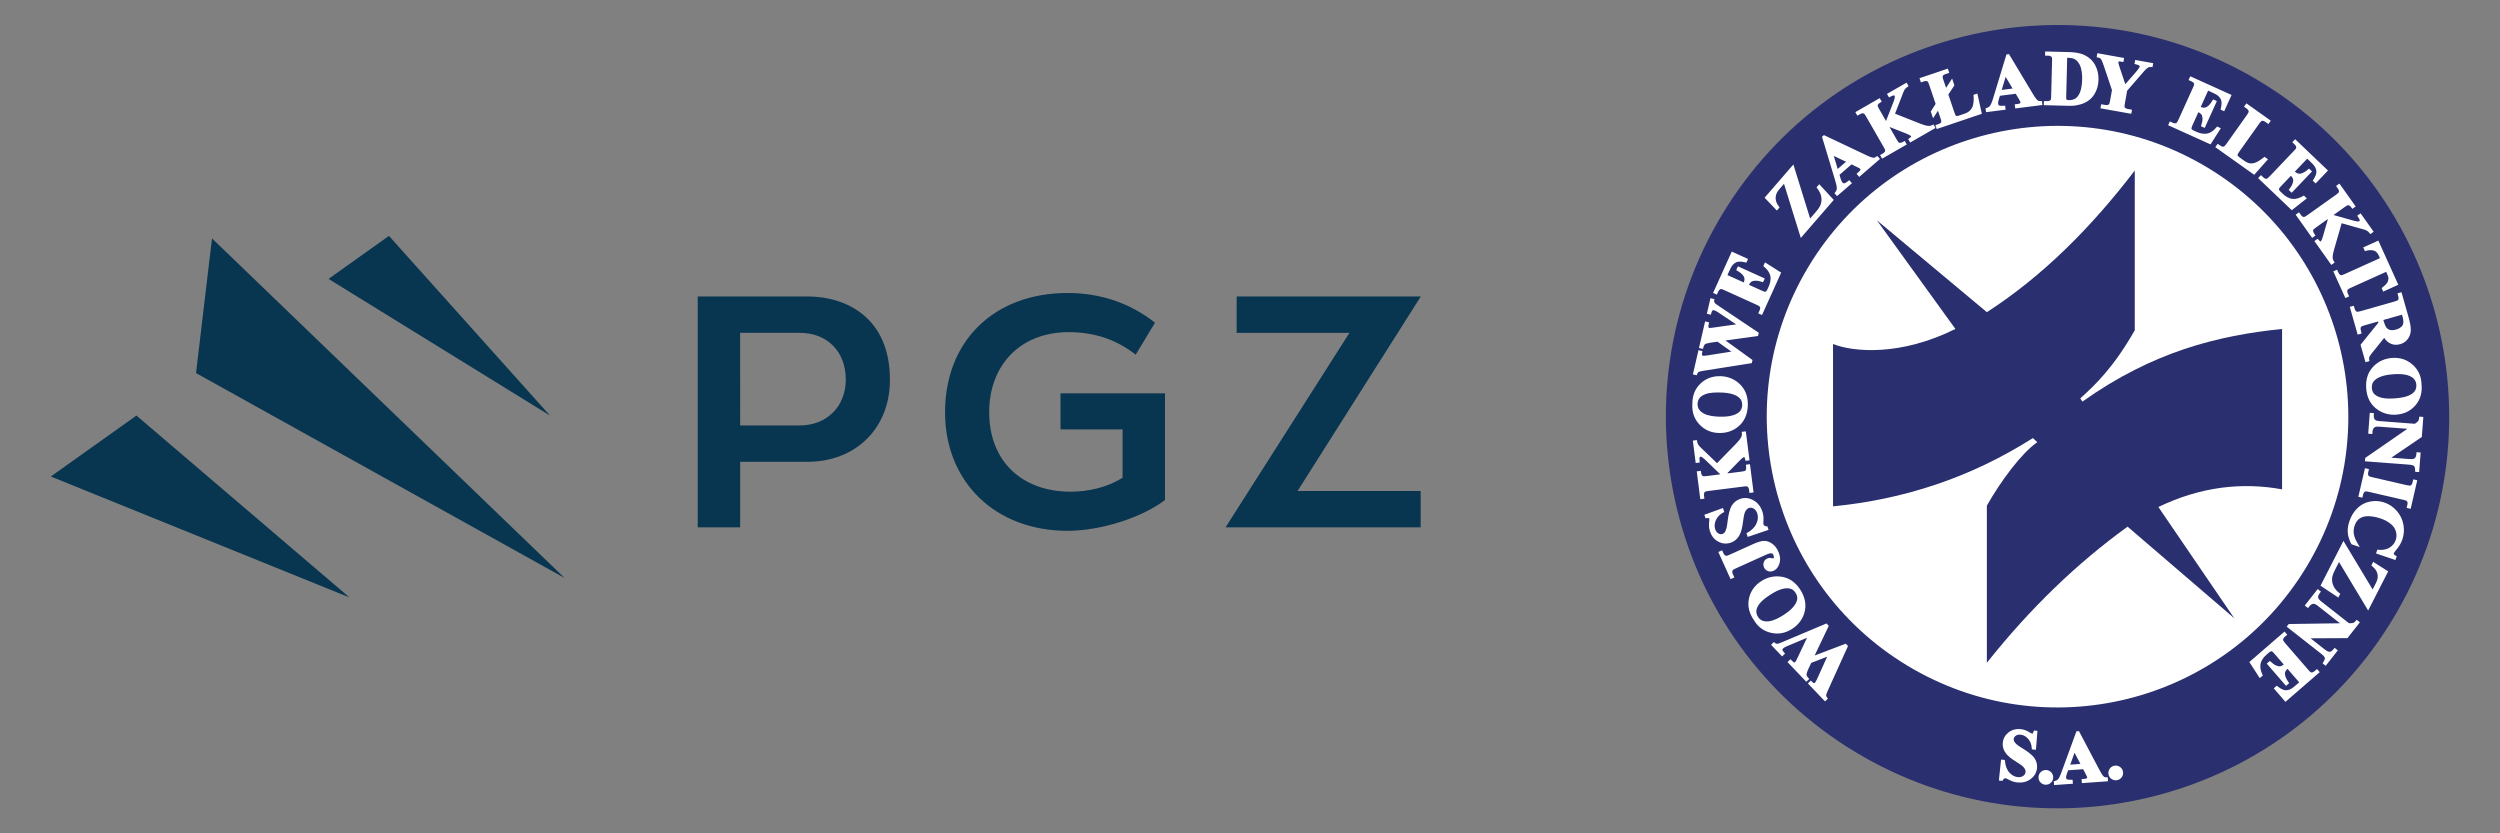 <?xml version="1.0" encoding="UTF-8"?>
<!-- Generator: Adobe Illustrator 16.0.3, SVG Export Plug-In . SVG Version: 6.00 Build 0)  -->
<svg xmlns="http://www.w3.org/2000/svg" xmlns:xlink="http://www.w3.org/1999/xlink" version="1.0" id="Warstwa_1" x="0px" y="0px" width="300px" height="100px" viewBox="0 0 300 100" xml:space="preserve">
<rect x="0" y="0" width="300" height="100" fill="#808080" stroke="none"/>
<circle fill-rule="evenodd" clip-rule="evenodd" fill="#FFFFFF" cx="247.334" cy="49.667" r="42"></circle>
<g>
	<path fill-rule="evenodd" clip-rule="evenodd" fill="#292F6F" d="M271.178,9.762c-22.222-13.406-51.104-6.26-64.513,15.964   c-13.403,22.224-6.256,51.106,15.967,64.511c22.223,13.406,51.104,6.26,64.512-15.963C300.549,52.049,293.4,23.168,271.178,9.762z    M276.78,68.022c-9.955,16.5-31.397,21.807-47.898,11.853c-16.5-9.954-21.806-31.397-11.853-47.897   c9.954-16.5,31.397-21.807,47.897-11.852C281.427,30.078,286.733,51.522,276.78,68.022z"></path>
	<path fill-rule="evenodd" clip-rule="evenodd" fill="#FFFFFF" d="M244.495,87.705l-0.183,2.268l-0.489-0.05l-0.01-0.144   c-0.028-0.423-0.159-0.806-0.442-1.122c-0.241-0.269-0.528-0.455-0.891-0.493c-0.207-0.02-0.42,0.001-0.591,0.128   c-0.136,0.098-0.226,0.221-0.243,0.388c-0.009,0.089,0,0.177,0.039,0.26c0.068,0.144,0.194,0.276,0.313,0.38   c0.232,0.202,0.589,0.413,0.85,0.576c0.442,0.279,1.036,0.686,1.322,1.133c0.225,0.351,0.313,0.742,0.27,1.156   c-0.056,0.543-0.323,0.975-0.76,1.301c-0.47,0.352-1.021,0.465-1.603,0.407c-0.187-0.021-0.37-0.059-0.546-0.117   c-0.21-0.073-0.422-0.177-0.615-0.283c-0.074-0.043-0.178-0.093-0.264-0.101c-0.047-0.007-0.104,0.02-0.143,0.041   c-0.069,0.038-0.123,0.108-0.161,0.176l-0.054,0.098l-0.429-0.043l0.261-2.515l0.454,0.048l0.014,0.138   c0.049,0.495,0.194,0.999,0.534,1.377c0.268,0.294,0.59,0.501,0.991,0.543c0.234,0.024,0.473-0.005,0.667-0.15   c0.158-0.112,0.259-0.259,0.278-0.454c0.011-0.108-0.011-0.217-0.054-0.318c-0.059-0.129-0.15-0.246-0.254-0.343   c-0.193-0.186-0.483-0.366-0.71-0.509c-0.359-0.226-0.786-0.498-1.09-0.798c-0.212-0.204-0.388-0.444-0.502-0.719   c-0.114-0.267-0.149-0.551-0.121-0.84c0.053-0.511,0.29-0.924,0.694-1.239c0.421-0.327,0.918-0.442,1.446-0.389   c0.196,0.022,0.392,0.064,0.577,0.135c0.17,0.061,0.341,0.159,0.499,0.252c0.061,0.039,0.243,0.148,0.313,0.153   c0.019,0.002,0.043,0.003,0.054-0.004c0.037-0.039,0.087-0.191,0.103-0.239l0.042-0.13L244.495,87.705L244.495,87.705z    M245.522,92.402c0.243,0.004,0.454,0.099,0.622,0.275c0.164,0.174,0.245,0.388,0.239,0.628c-0.006,0.244-0.099,0.453-0.273,0.619   c-0.177,0.165-0.391,0.248-0.631,0.242c-0.241-0.006-0.449-0.098-0.617-0.271c-0.168-0.175-0.249-0.392-0.244-0.631   c0.008-0.241,0.098-0.45,0.271-0.618C245.064,92.478,245.279,92.396,245.522,92.402L245.522,92.402z M249.981,92.304l-1.802,0.128   l-0.173,0.475c-0.042,0.12-0.086,0.283-0.076,0.411c0.007,0.098,0.041,0.167,0.128,0.21c0.078,0.04,0.406,0.045,0.499,0.046h0.154   l0.036,0.474l-2.259,0.161l-0.035-0.461l0.142-0.034c0.16-0.036,0.297-0.11,0.399-0.239c0.159-0.195,0.315-0.629,0.403-0.865   l1.775-4.856l0.302-0.022l2.473,4.687c0.101,0.191,0.335,0.632,0.506,0.769c0.086,0.07,0.208,0.089,0.315,0.089l0.159,0.001   l0.032,0.474l-3.133,0.224l-0.034-0.486l0.282-0.021c0.097-0.007,0.294-0.027,0.37-0.092c0.02-0.015,0.02-0.038,0.02-0.062   c-0.004-0.038-0.012-0.074-0.028-0.117c-0.033-0.092-0.098-0.206-0.141-0.29L249.981,92.304L249.981,92.304z M253.758,91.878   c0.24-0.034,0.465,0.021,0.659,0.168c0.194,0.145,0.312,0.338,0.348,0.577c0.035,0.241-0.022,0.463-0.167,0.656   c-0.144,0.193-0.341,0.313-0.578,0.347c-0.241,0.037-0.462-0.018-0.657-0.161c-0.193-0.144-0.311-0.341-0.346-0.58   s0.02-0.46,0.162-0.654C253.32,92.034,253.516,91.913,253.758,91.878L253.758,91.878z M249.648,91.669l-0.701-1.337l-0.521,1.427   L249.648,91.669L249.648,91.669z"></path>
	<path fill-rule="evenodd" clip-rule="evenodd" fill="#292F6F" d="M238.423,37.461c-4.4-3.676-8.799-7.351-13.198-11.026   c3.142,4.347,6.284,8.693,9.426,13.04c-6.633,3.292-12.256,2.771-14.688,1.807c0,6.494,0,12.986,0,19.481   c8.397-0.822,16.426-3.392,23.985-8.195c0.174,0.166,0.349,0.331,0.524,0.497c-1.916,1.321-4.437,4.751-6.05,7.615   c0,6.417,0,12.44,0,18.855c5.205-6.556,10.847-11.972,16.887-16.337c4.269,3.664,8.536,7.33,12.804,10.994   c-3.036-4.451-6.073-8.902-9.11-13.353c5.172-2.482,10.092-2.974,14.846-2.119c0-6.417,0-12.831,0-19.246   c-7.646,0.785-15.473,2.69-23.959,8.719c-0.085-0.13-0.173-0.259-0.258-0.389c1.853-1.659,4.037-3.775,6.541-8.173   c0-6.389,0-12.778,0-19.167C250.939,27.304,245.122,33.137,238.423,37.461L238.423,37.461z"></path>
	<path fill-rule="evenodd" clip-rule="evenodd" fill="#FFFFFF" d="M217.755,78.663l3.741-1.423l0.265,0.282l-2.264,5.001   c-0.093,0.204-0.325,0.684-0.356,0.897c-0.017,0.106,0.053,0.217,0.113,0.295l0.097,0.121l-0.349,0.331l-2.06-2.161l0.357-0.337   l0.115,0.115c0.048,0.047,0.194,0.186,0.264,0.19c0.039,0.006,0.069,0,0.097-0.026c0.109-0.101,0.277-0.476,0.34-0.615l1.146-2.528   l-1.91,0.737l-0.26,0.551c-0.095,0.198-0.23,0.476-0.282,0.689c-0.024,0.088-0.034,0.187-0.009,0.274   c0.03,0.103,0.13,0.219,0.201,0.295l0.116,0.121l-0.359,0.342l-2.259-2.366l0.359-0.341l0.116,0.119   c0.078,0.081,0.203,0.203,0.306,0.257c0.022,0.013,0.047,0.02,0.072,0.016c0.027-0.004,0.049-0.016,0.064-0.033   c0.081-0.085,0.242-0.429,0.292-0.538l1.136-2.396l-2.169,0.912c-0.165,0.071-0.364,0.147-0.52,0.236   c-0.069,0.041-0.134,0.087-0.19,0.142c-0.049,0.046-0.077,0.094-0.074,0.16c0.005,0.092,0.148,0.261,0.206,0.322l0.111,0.124   l-0.356,0.341l-1.327-1.396l0.349-0.332l0.115,0.105c0.054,0.048,0.119,0.088,0.19,0.101c0.081,0.017,0.172,0,0.245-0.02   c0.223-0.075,0.462-0.185,0.685-0.275l5.072-2.138l0.273,0.29L217.755,78.663L217.755,78.663z M210.464,74.41   c-0.534-0.773-0.79-1.648-0.589-2.583c0.193-0.908,0.708-1.599,1.485-2.096c0.665-0.428,1.4-0.624,2.191-0.555   c1.09,0.094,1.9,0.675,2.485,1.587c0.572,0.894,0.794,1.87,0.453,2.893c-0.257,0.777-0.755,1.374-1.443,1.816   c-0.782,0.501-1.627,0.672-2.532,0.464C211.606,75.729,210.929,75.201,210.464,74.41L210.464,74.41z M208.125,69.296l-0.452,0.206   l-1.476-3.262l0.454-0.206l0.149,0.336c0.047,0.103,0.115,0.218,0.208,0.284c0.049,0.034,0.113,0.044,0.172,0.042   c0.091-0.002,0.39-0.137,0.474-0.177l2.727-1.231c0.37-0.168,0.889-0.377,1.304-0.381c0.352-0.006,0.674,0.124,0.961,0.324   c0.34,0.232,0.578,0.567,0.746,0.938c0.202,0.449,0.291,0.935,0.151,1.417c-0.113,0.395-0.331,0.734-0.715,0.909   c-0.217,0.099-0.449,0.122-0.672,0.039c-0.218-0.083-0.375-0.23-0.471-0.44c-0.089-0.199-0.106-0.412-0.037-0.62   c0.07-0.205,0.209-0.358,0.408-0.446c0.081-0.038,0.171-0.068,0.274-0.08c0.084-0.002,0.216,0.025,0.3,0.039   c0.041,0.008,0.155,0.025,0.188,0.018c0.025-0.01,0.034-0.046,0.041-0.07c0.026-0.118-0.008-0.239-0.057-0.35   c-0.032-0.068-0.076-0.128-0.144-0.166c-0.074-0.039-0.167-0.034-0.244-0.019c-0.259,0.049-0.797,0.309-1.045,0.421l-2.974,1.344   c-0.085,0.038-0.397,0.179-0.459,0.248c-0.039,0.046-0.055,0.117-0.062,0.174c-0.011,0.105,0.031,0.228,0.073,0.319L208.125,69.296   L208.125,69.296z M204.521,61.773l2.232-0.812l0.161,0.475l-0.126,0.068c-0.394,0.214-0.704,0.508-0.884,0.919   c-0.151,0.349-0.206,0.714-0.082,1.075c0.071,0.212,0.187,0.408,0.388,0.516c0.154,0.087,0.314,0.118,0.483,0.064   c0.091-0.031,0.175-0.082,0.234-0.154c0.11-0.132,0.182-0.312,0.228-0.471c0.094-0.31,0.139-0.744,0.181-1.066   c0.072-0.543,0.203-1.293,0.504-1.758c0.238-0.369,0.569-0.623,0.984-0.763c0.542-0.184,1.07-0.118,1.571,0.156   c0.543,0.296,0.891,0.771,1.087,1.353c0.062,0.184,0.106,0.378,0.127,0.571c0.024,0.231,0.014,0.479-0.001,0.713   c-0.007,0.092-0.009,0.209,0.022,0.299c0.013,0.05,0.062,0.092,0.103,0.122c0.069,0.051,0.16,0.073,0.243,0.08l0.113,0.008   l0.139,0.416l-2.503,0.847l-0.148-0.442l0.121-0.067c0.453-0.267,0.873-0.627,1.086-1.119c0.167-0.385,0.223-0.79,0.089-1.196   c-0.083-0.236-0.217-0.454-0.44-0.579c-0.182-0.099-0.367-0.134-0.565-0.066c-0.111,0.038-0.207,0.104-0.285,0.196   c-0.102,0.11-0.17,0.253-0.221,0.395c-0.093,0.266-0.139,0.625-0.175,0.904c-0.058,0.443-0.134,0.973-0.285,1.393   c-0.105,0.292-0.256,0.563-0.465,0.789c-0.207,0.227-0.461,0.387-0.752,0.484c-0.508,0.17-1.004,0.128-1.481-0.12   c-0.497-0.261-0.82-0.68-0.998-1.21c-0.069-0.198-0.111-0.402-0.127-0.608c-0.015-0.193,0.001-0.395,0.023-0.585   c0.009-0.081,0.033-0.303,0.008-0.377c-0.005-0.018-0.016-0.043-0.033-0.051c-0.052-0.018-0.223-0.002-0.275,0.006l-0.138,0.015   L204.521,61.773L204.521,61.773z M206.044,55.582l2.283-2.34c0.218-0.226,0.503-0.538,0.634-0.826   c0.063-0.137,0.085-0.275,0.066-0.424l-0.022-0.172l0.493-0.06l0.443,3.479l-0.479,0.061l-0.034-0.15   c-0.011-0.057-0.058-0.247-0.097-0.288c-0.012-0.013-0.021-0.023-0.038-0.021c-0.125,0.019-0.475,0.363-0.561,0.452l-1.446,1.483   l0.03,0.029l1.576-0.201c0.095-0.012,0.44-0.057,0.518-0.104c0.052-0.032,0.083-0.095,0.105-0.15   c0.043-0.109,0.025-0.301,0.012-0.416l-0.021-0.17l0.491-0.06l0.431,3.387l-0.492,0.063l-0.049-0.367   c-0.013-0.11-0.043-0.238-0.115-0.333c-0.035-0.048-0.089-0.071-0.149-0.089c-0.086-0.024-0.412,0.018-0.504,0.032l-3.992,0.506   c-0.095,0.013-0.435,0.054-0.515,0.102c-0.05,0.028-0.085,0.093-0.107,0.144c-0.042,0.098-0.037,0.225-0.023,0.325l0.046,0.37   l-0.493,0.062l-0.424-3.343l0.493-0.063l0.021,0.169c0.014,0.116,0.046,0.28,0.118,0.377c0.034,0.049,0.09,0.076,0.147,0.095   c0.086,0.026,0.419-0.013,0.51-0.026l1.538-0.195l-1.841-1.774c-0.091-0.085-0.401-0.361-0.539-0.345   c-0.064,0.01-0.092,0.063-0.111,0.115c-0.025,0.072,0,0.344,0.008,0.421l0.015,0.165l-0.486,0.06l-0.342-2.689l0.48-0.063   l0.031,0.155c0.026,0.138,0.072,0.304,0.152,0.421c0.146,0.213,0.518,0.541,0.711,0.724L206.044,55.582L206.044,55.582z    M203.083,48.51c-0.011-0.945,0.266-1.804,0.96-2.469c0.667-0.639,1.485-0.925,2.406-0.902c0.792,0.021,1.508,0.269,2.123,0.771   c0.846,0.687,1.194,1.629,1.167,2.708c-0.027,1.064-0.39,1.994-1.244,2.649c-0.647,0.494-1.402,0.714-2.214,0.692   c-0.927-0.022-1.726-0.355-2.36-1.035C203.289,50.244,203.023,49.426,203.083,48.51L203.083,48.51z M207.057,40.857l3.244,2.342   l-0.088,0.377l-5.422,0.858c-0.221,0.037-0.749,0.107-0.947,0.197c-0.095,0.043-0.151,0.162-0.183,0.257l-0.049,0.146l-0.468-0.108   l0.672-2.908l0.479,0.111l-0.032,0.162c-0.013,0.065-0.048,0.263-0.016,0.326c0.019,0.035,0.038,0.055,0.076,0.064   c0.148,0.033,0.55-0.029,0.699-0.054l2.744-0.433l-1.666-1.19l-0.604,0.085c-0.217,0.031-0.521,0.071-0.73,0.143   c-0.086,0.031-0.175,0.075-0.235,0.145c-0.068,0.082-0.108,0.229-0.133,0.329l-0.039,0.166l-0.482-0.112l0.734-3.187l0.481,0.111   l-0.035,0.164c-0.022,0.109-0.058,0.281-0.046,0.396c0.001,0.026,0.012,0.049,0.027,0.069c0.019,0.021,0.038,0.031,0.063,0.037   c0.115,0.02,0.49-0.037,0.609-0.055l2.627-0.369l-1.957-1.309c-0.147-0.099-0.326-0.223-0.482-0.304   c-0.072-0.035-0.147-0.064-0.225-0.082c-0.063-0.015-0.119-0.012-0.174,0.028c-0.073,0.054-0.134,0.264-0.156,0.347l-0.042,0.162   l-0.479-0.111l0.432-1.875l0.471,0.11l-0.021,0.154c-0.012,0.071-0.012,0.146,0.018,0.213c0.031,0.077,0.093,0.143,0.149,0.193   c0.19,0.146,0.411,0.286,0.609,0.421l4.574,3.06l-0.092,0.389L207.057,40.857L207.057,40.857z M207.294,33.009l1.956,0.884   c0.098-0.235,0.14-0.489,0.006-0.719c-0.167-0.288-0.499-0.521-0.779-0.684l-0.134-0.077l0.205-0.454l3.223,1.458l-0.207,0.453   l-0.143-0.048c-0.255-0.084-0.542-0.153-0.811-0.137c-0.16,0.009-0.349,0.042-0.477,0.145c-0.102,0.083-0.189,0.217-0.259,0.348   l1.405,0.635c0.094,0.042,0.421,0.193,0.52,0.199c0.047,0.003,0.088-0.014,0.126-0.041c0.065-0.044,0.131-0.174,0.162-0.244   l0.152-0.333c0.184-0.405,0.296-0.859,0.194-1.303c-0.103-0.44-0.396-0.794-0.734-1.077l-0.1-0.083l0.203-0.449l1.94,1.233   l-2.302,5.091L210.99,37.6l0.153-0.338c0.047-0.101,0.087-0.226,0.076-0.344c-0.005-0.058-0.04-0.108-0.082-0.153   c-0.063-0.065-0.361-0.2-0.445-0.239l-3.666-1.657c-0.105-0.047-0.328-0.156-0.436-0.178c-0.063-0.01-0.121-0.004-0.181,0.032   c-0.108,0.061-0.184,0.183-0.236,0.294l-0.15,0.338l-0.453-0.205l2.241-4.959l1.955,0.884l-0.2,0.442l-0.138-0.033   c-0.269-0.063-0.657-0.132-0.932-0.059c-0.23,0.061-0.42,0.205-0.576,0.38c-0.163,0.181-0.335,0.561-0.436,0.78L207.294,33.009   L207.294,33.009z M217.216,26.222l0.562-0.647c0.207-0.238,0.519-0.605,0.647-0.896c0.14-0.316,0.184-0.653,0.138-0.998   c-0.054-0.402-0.253-0.769-0.497-1.087l-0.085-0.11l0.329-0.38l1.742,1.885l-3.956,4.565l-2.015-6.495l-0.393,0.454   c-0.126,0.146-0.313,0.352-0.41,0.519c-0.098,0.167-0.163,0.347-0.191,0.539c-0.031,0.194-0.013,0.386,0.042,0.574   c0.07,0.23,0.2,0.449,0.339,0.642l0.079,0.109l-0.32,0.37l-1.476-1.54l3.454-3.989L217.216,26.222L217.216,26.222z M222.184,19.727   l-1.446,1.252l0.155,0.515c0.042,0.13,0.106,0.296,0.195,0.4c0.069,0.079,0.146,0.118,0.252,0.1   c0.092-0.017,0.374-0.222,0.451-0.28l0.125-0.093l0.318,0.367l-1.79,1.549l-0.31-0.357l0.095-0.111   c0.111-0.133,0.181-0.282,0.188-0.457c0.011-0.269-0.131-0.732-0.207-0.989l-1.571-5.209l0.232-0.201l5.037,2.386   c0.207,0.099,0.684,0.323,0.916,0.33c0.118,0.005,0.233-0.058,0.328-0.126l0.126-0.092l0.317,0.365l-2.489,2.154l-0.322-0.376   l0.219-0.189c0.077-0.067,0.231-0.211,0.257-0.314c0.007-0.028-0.008-0.05-0.025-0.071c-0.025-0.032-0.057-0.057-0.099-0.084   c-0.087-0.055-0.214-0.112-0.303-0.156L222.184,19.727L222.184,19.727z M227.407,13.64l3.036,1.204   c0.293,0.115,0.691,0.259,1.006,0.269c0.149,0.004,0.29-0.029,0.42-0.103l0.146-0.085l0.248,0.43l-3.042,1.749l-0.24-0.417   l0.127-0.089c0.048-0.034,0.206-0.149,0.229-0.2c0.007-0.016,0.012-0.027,0.003-0.044c-0.063-0.109-0.519-0.297-0.631-0.342   l-1.93-0.763l-0.013,0.039l0.792,1.376c0.046,0.082,0.222,0.386,0.295,0.439c0.049,0.034,0.122,0.04,0.18,0.038   c0.116-0.002,0.29-0.093,0.389-0.149l0.146-0.084l0.248,0.429l-2.961,1.704l-0.247-0.431l0.321-0.184   c0.096-0.057,0.203-0.134,0.263-0.236c0.028-0.05,0.03-0.111,0.022-0.173c-0.011-0.089-0.176-0.372-0.221-0.453l-2.007-3.488   c-0.047-0.083-0.218-0.38-0.291-0.436c-0.046-0.035-0.119-0.043-0.176-0.044c-0.104-0.002-0.22,0.053-0.311,0.104l-0.321,0.185   l-0.247-0.43l2.921-1.679l0.248,0.429l-0.146,0.085c-0.102,0.058-0.24,0.151-0.303,0.254c-0.033,0.051-0.037,0.112-0.03,0.174   c0.009,0.088,0.174,0.38,0.22,0.459l0.773,1.344l0.929-2.382c0.043-0.118,0.18-0.51,0.109-0.631   c-0.032-0.056-0.091-0.06-0.148-0.058c-0.077,0.006-0.317,0.132-0.386,0.168l-0.145,0.078l-0.246-0.426l2.354-1.353l0.242,0.42   l-0.132,0.089c-0.115,0.078-0.252,0.184-0.329,0.302c-0.142,0.218-0.303,0.688-0.395,0.935L227.407,13.64L227.407,13.64z    M232.555,13.289l-0.586,0.906l-0.275-0.81l0.581-0.92l-0.722-2.136c-0.034-0.099-0.149-0.445-0.219-0.522   c-0.039-0.046-0.095-0.069-0.154-0.082c-0.095-0.021-0.228,0.014-0.316,0.044l-0.354,0.119l-0.17-0.504l3.4-1.151l0.172,0.505   l-0.439,0.149c-0.091,0.029-0.25,0.093-0.305,0.179c-0.042,0.067-0.062,0.133-0.055,0.208c0.02,0.129,0.106,0.35,0.149,0.478   l0.267,0.786l0.725-1.112l0.275,0.811l-0.727,1.113l0.684,2.018c0.034,0.1,0.146,0.43,0.217,0.504   c0.04,0.042,0.091,0.054,0.147,0.054c0.104-0.009,0.361-0.103,0.466-0.138l0.466-0.16c0.361-0.122,0.654-0.332,0.844-0.664   c0.231-0.404,0.238-1.001,0.205-1.452l-0.011-0.132l0.463-0.156l0.539,2.431l-5.417,1.833l-0.16-0.469l0.354-0.12   c0.104-0.035,0.229-0.091,0.301-0.171c0.037-0.045,0.053-0.102,0.054-0.159c0.004-0.1-0.116-0.444-0.149-0.543L232.555,13.289   L232.555,13.289z M241.888,11.253l-1.899,0.242l-0.155,0.516c-0.038,0.13-0.074,0.303-0.058,0.44   c0.015,0.104,0.054,0.177,0.153,0.22c0.086,0.039,0.432,0.023,0.53,0.02l0.158-0.009l0.06,0.48l-2.349,0.299l-0.06-0.469   l0.142-0.041c0.165-0.048,0.306-0.136,0.406-0.277c0.159-0.217,0.299-0.681,0.378-0.938l1.581-5.205l0.304-0.038l2.868,4.777   c0.119,0.198,0.391,0.648,0.582,0.782c0.097,0.07,0.226,0.083,0.345,0.078l0.156-0.008l0.059,0.479l-3.263,0.414l-0.062-0.491   l0.287-0.037c0.102-0.013,0.31-0.047,0.389-0.12c0.021-0.019,0.021-0.045,0.018-0.073c-0.005-0.04-0.017-0.08-0.038-0.125   c-0.039-0.094-0.115-0.211-0.162-0.297L241.888,11.253L241.888,11.253z M245.256,12.62l0.013-0.496l0.371,0.01   c0.096,0.003,0.233-0.004,0.321-0.052c0.063-0.036,0.112-0.083,0.143-0.146c0.033-0.089,0.037-0.405,0.038-0.505l0.103-4.023   c0.002-0.098,0.013-0.436-0.021-0.522c-0.022-0.055-0.078-0.1-0.127-0.13c-0.089-0.057-0.217-0.07-0.318-0.073l-0.371-0.009   l0.014-0.497l2.896,0.073c0.604,0.016,1.271,0.096,1.821,0.358c0.554,0.266,0.99,0.665,1.281,1.206   c0.294,0.545,0.415,1.149,0.398,1.767c-0.012,0.426-0.087,0.845-0.25,1.241c-0.142,0.344-0.329,0.67-0.592,0.937   c-0.238,0.243-0.514,0.438-0.823,0.583c-0.344,0.161-0.727,0.257-1.102,0.318c-0.28,0.047-0.613,0.042-0.896,0.034L245.256,12.62   L245.256,12.62z M253.436,10.812l-0.939-2.795c-0.064-0.192-0.267-0.8-0.398-0.948c-0.086-0.097-0.217-0.145-0.342-0.169   l-0.163-0.031l0.086-0.486l3.213,0.574l-0.087,0.489l-0.296-0.053c-0.062-0.011-0.214-0.033-0.274-0.002   c-0.009,0.005-0.035,0.019-0.04,0.019c-0.018,0.125,0.159,0.666,0.204,0.792l0.639,1.898l1.212-1.388   c0.111-0.128,0.494-0.572,0.524-0.739c0.004-0.032-0.012-0.052-0.038-0.077c-0.084-0.092-0.328-0.157-0.444-0.185l-0.154-0.037   l0.086-0.48l2.161,0.387L258.3,8.046l-0.146-0.006c-0.129-0.004-0.281,0.005-0.396,0.07c-0.237,0.137-0.656,0.645-0.838,0.859   l-1.664,1.917l-0.25,1.408c-0.019,0.092-0.079,0.434-0.057,0.525c0.012,0.055,0.062,0.108,0.101,0.144   c0.076,0.066,0.188,0.099,0.286,0.116l0.506,0.09l-0.089,0.488l-3.698-0.66l0.087-0.489l0.481,0.085   c0.105,0.02,0.238,0.03,0.35-0.013c0.058-0.019,0.103-0.067,0.134-0.116c0.049-0.075,0.105-0.397,0.122-0.488L253.436,10.812   L253.436,10.812z M264.973,10.877l-0.883,1.956c0.233,0.098,0.486,0.139,0.718,0.004c0.288-0.166,0.521-0.497,0.685-0.778   l0.077-0.134l0.453,0.206l-1.457,3.222l-0.452-0.205l0.047-0.145c0.086-0.254,0.152-0.542,0.138-0.808   c-0.009-0.161-0.043-0.351-0.146-0.479c-0.083-0.101-0.218-0.189-0.346-0.257l-0.635,1.404c-0.045,0.094-0.193,0.422-0.202,0.519   c-0.002,0.047,0.016,0.089,0.042,0.127c0.045,0.065,0.176,0.131,0.244,0.163l0.333,0.15c0.405,0.183,0.861,0.296,1.304,0.194   c0.438-0.102,0.793-0.394,1.076-0.735l0.083-0.099l0.449,0.202l-1.235,1.944l-5.089-2.301l0.204-0.453l0.339,0.153   c0.102,0.045,0.226,0.086,0.345,0.074c0.058-0.004,0.107-0.039,0.153-0.082c0.064-0.061,0.199-0.358,0.237-0.444l1.659-3.666   c0.048-0.105,0.157-0.329,0.177-0.435c0.011-0.064,0.004-0.121-0.031-0.181c-0.061-0.11-0.183-0.186-0.294-0.235l-0.338-0.153   l0.204-0.453l4.958,2.242l-0.884,1.955l-0.44-0.2l0.033-0.136c0.063-0.271,0.131-0.659,0.059-0.935   c-0.062-0.23-0.206-0.418-0.38-0.576c-0.179-0.164-0.561-0.335-0.78-0.434L264.973,10.877L264.973,10.877z M272.158,19.114   l-1.652,1.863l-4.671-3.32l0.29-0.405l0.301,0.215c0.09,0.064,0.207,0.129,0.323,0.139c0.058,0.006,0.114-0.017,0.167-0.051   c0.076-0.046,0.265-0.313,0.321-0.389l2.33-3.279c0.058-0.079,0.253-0.357,0.275-0.448c0.012-0.058-0.011-0.126-0.034-0.178   c-0.042-0.095-0.138-0.179-0.221-0.239l-0.305-0.215l0.287-0.404l2.927,2.081l-0.287,0.405l-0.356-0.253   c-0.094-0.066-0.208-0.129-0.324-0.141c-0.06-0.007-0.12,0.017-0.173,0.048c-0.075,0.046-0.264,0.313-0.318,0.388l-2.259,3.175   c-0.062,0.089-0.249,0.353-0.272,0.458c-0.014,0.053,0.008,0.102,0.033,0.142c0.056,0.083,0.293,0.246,0.378,0.305l0.412,0.294   c0.199,0.141,0.432,0.266,0.679,0.298c0.234,0.031,0.466-0.017,0.681-0.104c0.33-0.134,0.673-0.383,0.954-0.604l0.097-0.08   L272.158,19.114L272.158,19.114z M276.866,19.042l-1.48,1.552c0.189,0.171,0.416,0.292,0.678,0.243   c0.327-0.061,0.656-0.297,0.904-0.508l0.115-0.101l0.36,0.344l-2.438,2.559l-0.362-0.343l0.095-0.122   c0.163-0.21,0.32-0.46,0.395-0.718c0.046-0.154,0.077-0.345,0.022-0.499c-0.045-0.123-0.142-0.25-0.243-0.357l-1.063,1.115   c-0.069,0.074-0.321,0.333-0.359,0.425c-0.021,0.043-0.016,0.088-0.005,0.132c0.021,0.078,0.122,0.181,0.179,0.234l0.264,0.252   c0.322,0.308,0.713,0.565,1.164,0.614c0.447,0.05,0.884-0.11,1.262-0.335l0.11-0.068l0.356,0.34l-1.806,1.426l-4.043-3.855   l0.342-0.359l0.268,0.255c0.083,0.078,0.186,0.158,0.302,0.185c0.056,0.015,0.115,0,0.173-0.026c0.08-0.037,0.308-0.272,0.37-0.339   l2.777-2.914c0.08-0.083,0.256-0.258,0.311-0.352c0.03-0.056,0.044-0.113,0.03-0.18c-0.02-0.125-0.111-0.236-0.199-0.32   l-0.269-0.257l0.343-0.359l3.938,3.757l-1.48,1.552l-0.349-0.335l0.074-0.118c0.149-0.234,0.344-0.577,0.365-0.86   c0.02-0.238-0.054-0.464-0.168-0.671c-0.117-0.212-0.419-0.5-0.593-0.667L276.866,19.042L276.866,19.042z M280.999,26.789   l-0.905,3.14c-0.089,0.301-0.191,0.711-0.171,1.027c0.009,0.149,0.056,0.286,0.144,0.407l0.096,0.137l-0.404,0.289l-2.031-2.86   l0.391-0.279l0.103,0.117c0.038,0.044,0.168,0.191,0.219,0.209c0.019,0.005,0.032,0.007,0.045-0.001   c0.104-0.073,0.247-0.544,0.281-0.662l0.574-1.992l-0.041-0.012l-1.296,0.922c-0.077,0.055-0.36,0.258-0.405,0.334   c-0.03,0.052-0.03,0.126-0.021,0.184c0.012,0.117,0.118,0.279,0.185,0.372l0.099,0.139l-0.405,0.287l-1.978-2.783l0.402-0.288   l0.217,0.303c0.064,0.09,0.15,0.188,0.26,0.237c0.054,0.025,0.112,0.021,0.172,0.006c0.089-0.019,0.356-0.208,0.433-0.262   l3.279-2.332c0.08-0.057,0.354-0.254,0.405-0.333c0.03-0.049,0.031-0.123,0.027-0.177c-0.009-0.105-0.073-0.215-0.134-0.299   l-0.215-0.303l0.405-0.288l1.954,2.748l-0.404,0.287l-0.101-0.137c-0.067-0.097-0.172-0.226-0.279-0.277   c-0.058-0.026-0.118-0.025-0.179-0.014c-0.089,0.018-0.359,0.212-0.437,0.265l-1.263,0.898l2.46,0.695   c0.121,0.031,0.524,0.128,0.639,0.047c0.053-0.036,0.053-0.097,0.042-0.153c-0.013-0.075-0.16-0.302-0.206-0.367l-0.088-0.138   l0.4-0.284l1.572,2.211l-0.396,0.282l-0.101-0.123c-0.089-0.107-0.206-0.233-0.334-0.298c-0.229-0.12-0.712-0.234-0.968-0.304   L280.999,26.789L280.999,26.789z M286.339,32.619l-4.145,1.872c-0.085,0.04-0.396,0.181-0.46,0.25   c-0.039,0.042-0.055,0.114-0.062,0.171c-0.012,0.104,0.031,0.224,0.07,0.318l0.155,0.337l-0.452,0.203l-1.449-3.205l0.451-0.203   l0.154,0.338c0.045,0.102,0.11,0.211,0.207,0.279c0.049,0.036,0.11,0.044,0.171,0.043c0.089-0.002,0.387-0.136,0.472-0.175   l4.143-1.872l-0.112-0.249c-0.105-0.229-0.271-0.515-0.517-0.617c-0.333-0.138-0.697-0.107-1.035-0.013l-0.142,0.04l-0.202-0.447   l1.813-0.819l2.397,5.302l-1.813,0.82l-0.188-0.417l0.104-0.084c0.188-0.15,0.451-0.373,0.574-0.582   c0.096-0.159,0.137-0.336,0.141-0.521c0.003-0.138-0.1-0.382-0.157-0.505L286.339,32.619L286.339,32.619z M285.364,38.581   l-1.493,0.423c-0.095,0.027-0.442,0.128-0.515,0.194c-0.048,0.041-0.073,0.103-0.084,0.163c-0.023,0.121,0.046,0.378,0.08,0.495   l0.046,0.164l-0.478,0.136l-0.946-3.331l0.479-0.135l0.046,0.164c0.033,0.112,0.11,0.374,0.194,0.46   c0.042,0.047,0.095,0.086,0.159,0.098c0.094,0.017,0.439-0.08,0.537-0.107l3.835-1.088c0.097-0.027,0.442-0.128,0.518-0.194   c0.047-0.042,0.069-0.103,0.081-0.164c0.023-0.121-0.046-0.378-0.08-0.494l-0.045-0.164l0.479-0.136l0.82,2.892   c0.139,0.492,0.308,1.136,0.3,1.649c-0.005,0.388-0.119,0.743-0.348,1.058c-0.231,0.323-0.551,0.532-0.931,0.64   c-0.474,0.134-0.93,0.078-1.345-0.182c-0.232-0.143-0.416-0.349-0.571-0.574l-1.436,1.783c-0.099,0.124-0.282,0.352-0.343,0.491   c-0.045,0.117-0.049,0.235-0.021,0.355l0.036,0.157l-0.477,0.135l-0.596-2.097l2.138-2.653L285.364,38.581L285.364,38.581z    M290.578,46.063c0.105,0.937-0.085,1.824-0.706,2.553c-0.602,0.706-1.381,1.07-2.301,1.14c-0.792,0.062-1.529-0.113-2.191-0.55   c-0.917-0.6-1.354-1.498-1.435-2.577c-0.081-1.062,0.185-2.022,0.971-2.762c0.597-0.562,1.316-0.852,2.134-0.914   c0.926-0.07,1.75,0.179,2.449,0.793C290.199,44.36,290.546,45.146,290.578,46.063L290.578,46.063z M286.955,54.922l2.131,0.161   c0.16,0.013,0.505,0.029,0.646-0.07c0.179-0.122,0.226-0.374,0.237-0.576l0.009-0.172l0.499,0.038l-0.18,2.349l-0.474-0.035   l-0.007-0.148c-0.006-0.114-0.022-0.36-0.071-0.462c-0.037-0.069-0.101-0.117-0.169-0.149c-0.132-0.068-0.399-0.094-0.546-0.104   l-5.236-0.397l0.031-0.404l5.06-3.496l-3.403-0.257c-0.177-0.013-0.463-0.016-0.597,0.13c-0.111,0.125-0.171,0.271-0.183,0.438   l-0.023,0.312l-0.494-0.036l0.188-2.505l0.496,0.037l-0.012,0.169c-0.012,0.172-0.012,0.453,0.111,0.595   c0.123,0.141,0.389,0.179,0.563,0.191l4.246,0.324l0.119-0.084c0.098-0.063,0.24-0.167,0.302-0.266   c0.06-0.093,0.086-0.24,0.096-0.347l0.018-0.163l0.49,0.037l-0.184,2.407L286.955,54.922L286.955,54.922z M283.486,59.723   l-0.484-0.112l0.793-3.427l0.483,0.11l-0.085,0.363c-0.026,0.107-0.042,0.24-0.004,0.351c0.015,0.058,0.058,0.1,0.11,0.136   c0.07,0.053,0.392,0.125,0.481,0.146l3.921,0.906c0.097,0.023,0.425,0.096,0.517,0.083c0.06-0.012,0.112-0.059,0.153-0.099   c0.072-0.076,0.112-0.199,0.135-0.298l0.084-0.362l0.482,0.111l-0.791,3.428l-0.483-0.11l0.085-0.362   c0.025-0.108,0.041-0.238,0.007-0.348c-0.019-0.058-0.065-0.104-0.112-0.138c-0.072-0.054-0.392-0.127-0.482-0.147l-3.922-0.906   c-0.095-0.021-0.425-0.097-0.514-0.08c-0.061,0.01-0.113,0.056-0.157,0.098c-0.069,0.076-0.112,0.194-0.134,0.294L283.486,59.723   L283.486,59.723z M287.451,67.203l-2.329-0.788l0.154-0.454l0.134,0.014c0.466,0.042,0.937-0.01,1.342-0.263   c0.357-0.223,0.604-0.526,0.739-0.922c0.111-0.329,0.117-0.661,0.022-0.997c-0.099-0.338-0.278-0.619-0.543-0.853   c-0.375-0.33-0.815-0.561-1.288-0.719c-0.46-0.158-0.943-0.262-1.433-0.276c-0.373-0.01-0.754,0.05-1.072,0.259   c-0.314,0.206-0.507,0.531-0.624,0.881c-0.11,0.324-0.146,0.658-0.092,0.997c0.063,0.405,0.271,0.822,0.479,1.172l0.232,0.394   l-0.996-0.335l-0.033-0.061c-0.215-0.411-0.373-0.859-0.411-1.323c-0.041-0.467,0.044-0.936,0.193-1.376   c0.202-0.596,0.513-1.14,0.97-1.58c0.429-0.415,0.94-0.682,1.525-0.791c0.575-0.107,1.146-0.07,1.699,0.117   c0.589,0.196,1.087,0.543,1.496,1.012c0.413,0.473,0.683,1.018,0.794,1.637c0.112,0.604,0.072,1.201-0.124,1.782   c-0.154,0.462-0.417,0.878-0.73,1.249c-0.059,0.07-0.261,0.307-0.291,0.391c-0.016,0.05-0.012,0.093,0.012,0.139   c0.034,0.069,0.133,0.13,0.199,0.163l0.132,0.065L287.451,67.203L287.451,67.203z M280.682,67.443l-0.389,0.76   c-0.146,0.282-0.361,0.713-0.417,1.024c-0.062,0.345-0.021,0.677,0.103,1.002c0.149,0.378,0.431,0.688,0.743,0.937l0.109,0.089   l-0.229,0.449l-2.142-1.417l2.753-5.378l3.504,5.83l0.273-0.534c0.089-0.175,0.221-0.419,0.274-0.603   c0.057-0.187,0.076-0.378,0.06-0.57c-0.018-0.194-0.079-0.378-0.18-0.547c-0.121-0.205-0.297-0.389-0.48-0.543l-0.102-0.088   l0.222-0.434l1.8,1.144l-2.406,4.697L280.682,67.443L280.682,67.443z M277.268,76.598l1.679,1.32c0.129,0.1,0.409,0.305,0.58,0.302   c0.216-0.004,0.395-0.185,0.516-0.346l0.105-0.138l0.393,0.309l-1.457,1.853l-0.374-0.294l0.077-0.128   c0.057-0.099,0.183-0.312,0.198-0.423c0.008-0.075-0.02-0.154-0.056-0.219c-0.072-0.132-0.282-0.298-0.396-0.389l-4.13-3.245   l0.249-0.318l6.149-0.09l-2.684-2.107c-0.139-0.109-0.379-0.271-0.564-0.225c-0.163,0.043-0.294,0.13-0.399,0.264l-0.192,0.244   l-0.39-0.305l1.553-1.978l0.389,0.306l-0.102,0.134c-0.108,0.14-0.264,0.371-0.238,0.557c0.023,0.185,0.223,0.367,0.359,0.476   l3.347,2.63l0.148-0.003c0.115,0,0.291-0.006,0.397-0.052c0.099-0.044,0.202-0.151,0.271-0.235l0.106-0.124l0.387,0.301l-1.493,1.9   L277.268,76.598L277.268,76.598z M275.902,81.88l-1.402-1.622c-0.189,0.174-0.332,0.386-0.307,0.65   c0.03,0.33,0.234,0.682,0.422,0.948l0.088,0.125l-0.379,0.324l-2.313-2.671l0.376-0.324l0.112,0.104   c0.194,0.182,0.429,0.364,0.675,0.462c0.151,0.06,0.337,0.109,0.496,0.067c0.126-0.031,0.262-0.115,0.38-0.206l-1.01-1.164   c-0.065-0.079-0.302-0.352-0.388-0.397c-0.042-0.025-0.087-0.026-0.133-0.02c-0.077,0.016-0.192,0.104-0.25,0.154l-0.273,0.238   c-0.338,0.292-0.633,0.659-0.724,1.104c-0.093,0.44,0.026,0.887,0.215,1.286l0.056,0.117l-0.373,0.321l-1.248-1.935l4.224-3.656   l0.324,0.375l-0.279,0.244c-0.085,0.071-0.173,0.17-0.212,0.282c-0.021,0.054-0.011,0.112,0.01,0.172   c0.029,0.086,0.243,0.331,0.303,0.403l2.635,3.041c0.076,0.088,0.234,0.281,0.32,0.345c0.055,0.034,0.108,0.053,0.177,0.044   c0.127-0.007,0.246-0.086,0.337-0.167l0.282-0.241l0.325,0.374l-4.115,3.563l-1.404-1.622l0.367-0.316l0.11,0.085   c0.219,0.173,0.544,0.397,0.823,0.447c0.234,0.039,0.468-0.014,0.682-0.106c0.224-0.093,0.539-0.367,0.722-0.527L275.902,81.88   L275.902,81.88z M210.959,74.023c0.292,0.452,0.728,0.589,1.25,0.537c0.617-0.056,1.297-0.431,1.81-0.758   c0.596-0.382,1.318-0.945,1.578-1.626c0.14-0.368,0.085-0.705-0.125-1.034c-0.131-0.202-0.302-0.378-0.528-0.465   c-0.316-0.126-0.683-0.097-1.006-0.019c-0.505,0.117-1.021,0.401-1.454,0.68c-0.447,0.284-1.035,0.695-1.355,1.124   c-0.176,0.238-0.355,0.544-0.368,0.847C210.749,73.567,210.82,73.807,210.959,74.023L210.959,74.023z M203.71,48.469   c-0.015,0.537,0.27,0.896,0.732,1.146c0.545,0.299,1.314,0.371,1.924,0.388c0.704,0.017,1.62-0.044,2.218-0.464   c0.321-0.224,0.467-0.536,0.477-0.925c0.004-0.239-0.038-0.482-0.176-0.682c-0.193-0.281-0.512-0.46-0.825-0.579   c-0.482-0.184-1.066-0.238-1.582-0.252c-0.529-0.013-1.247-0.005-1.754,0.17c-0.278,0.098-0.599,0.25-0.779,0.496   C203.788,47.974,203.716,48.21,203.71,48.469L203.71,48.469z M221.523,19.411l-1.469-0.699l0.47,1.563L221.523,19.411   L221.523,19.411z M241.512,10.624l-0.835-1.396l-0.475,1.563L241.512,10.624L241.512,10.624z M248.063,6.926l-0.116,4.59   c-0.002,0.081-0.011,0.325,0.015,0.401c0.008,0.021,0.023,0.034,0.043,0.046c0.071,0.041,0.188,0.051,0.27,0.053   c0.405,0.01,0.764-0.103,1.026-0.421c0.435-0.532,0.54-1.373,0.557-2.035c0.016-0.591-0.036-1.268-0.305-1.805   c-0.145-0.292-0.353-0.549-0.653-0.688C248.684,6.968,248.337,6.937,248.063,6.926L248.063,6.926z M288.236,37.766L286,38.399   l0.025,0.083c0.073,0.253,0.183,0.602,0.341,0.817c0.107,0.151,0.256,0.244,0.436,0.292c0.228,0.06,0.483,0.022,0.705-0.041   c0.298-0.083,0.638-0.233,0.799-0.515c0.16-0.285,0.1-0.672,0.016-0.972L288.236,37.766L288.236,37.766z M289.958,46.166   c-0.039-0.536-0.358-0.862-0.843-1.065c-0.571-0.24-1.348-0.236-1.954-0.19c-0.704,0.053-1.609,0.206-2.161,0.683   c-0.295,0.256-0.408,0.581-0.378,0.97c0.021,0.238,0.085,0.474,0.242,0.661c0.221,0.259,0.557,0.405,0.88,0.492   c0.499,0.133,1.087,0.129,1.598,0.089c0.531-0.039,1.242-0.12,1.729-0.346c0.268-0.125,0.572-0.309,0.727-0.571   C289.93,46.668,289.979,46.424,289.958,46.166L289.958,46.166z"></path>
</g>
<g>
	<path fill="#08354F" d="M6.095,57.18l35.84,14.513L16.373,49.868L6.095,57.18z M23.524,44.771l44.222,24.583L25.44,28.61   L23.524,44.771z M46.676,28.308l-7.251,5.159l26.573,16.401L46.676,28.308z"></path>
	<g>
		<path fill="#08354F" d="M170.479,58.917h-14.772l14.789-23.342h-22.098v4.365h13.537l-14.87,23.341h23.414V58.917z M128.1,63.698    c3.958,0,8.945-1.581,11.699-3.7V47.203h-12.538v4.323h7.449v5.81l-0.182,0.106c-1.681,1.006-3.829,1.56-6.052,1.56    c-5.936,0-9.773-3.741-9.773-9.531c0-5.752,3.83-9.614,9.521-9.614c3.102,0,5.743,0.885,8.059,2.704l2.319-3.839    c-3.015-2.366-6.548-3.563-10.502-3.563c-8.788,0-14.693,5.751-14.693,14.313C113.407,57.848,119.45,63.698,128.1,63.698     M106.793,45.58c0-7.377-5.12-10.005-9.912-10.005H83.729v27.704h5.089v-7.863h8.063C102.717,55.416,106.793,51.373,106.793,45.58     M101.494,45.538c0,3.246-2.273,5.514-5.526,5.514h-7.15V39.94h7.15C99.272,39.94,101.494,42.189,101.494,45.538"></path>
	</g>
</g>
</svg>
